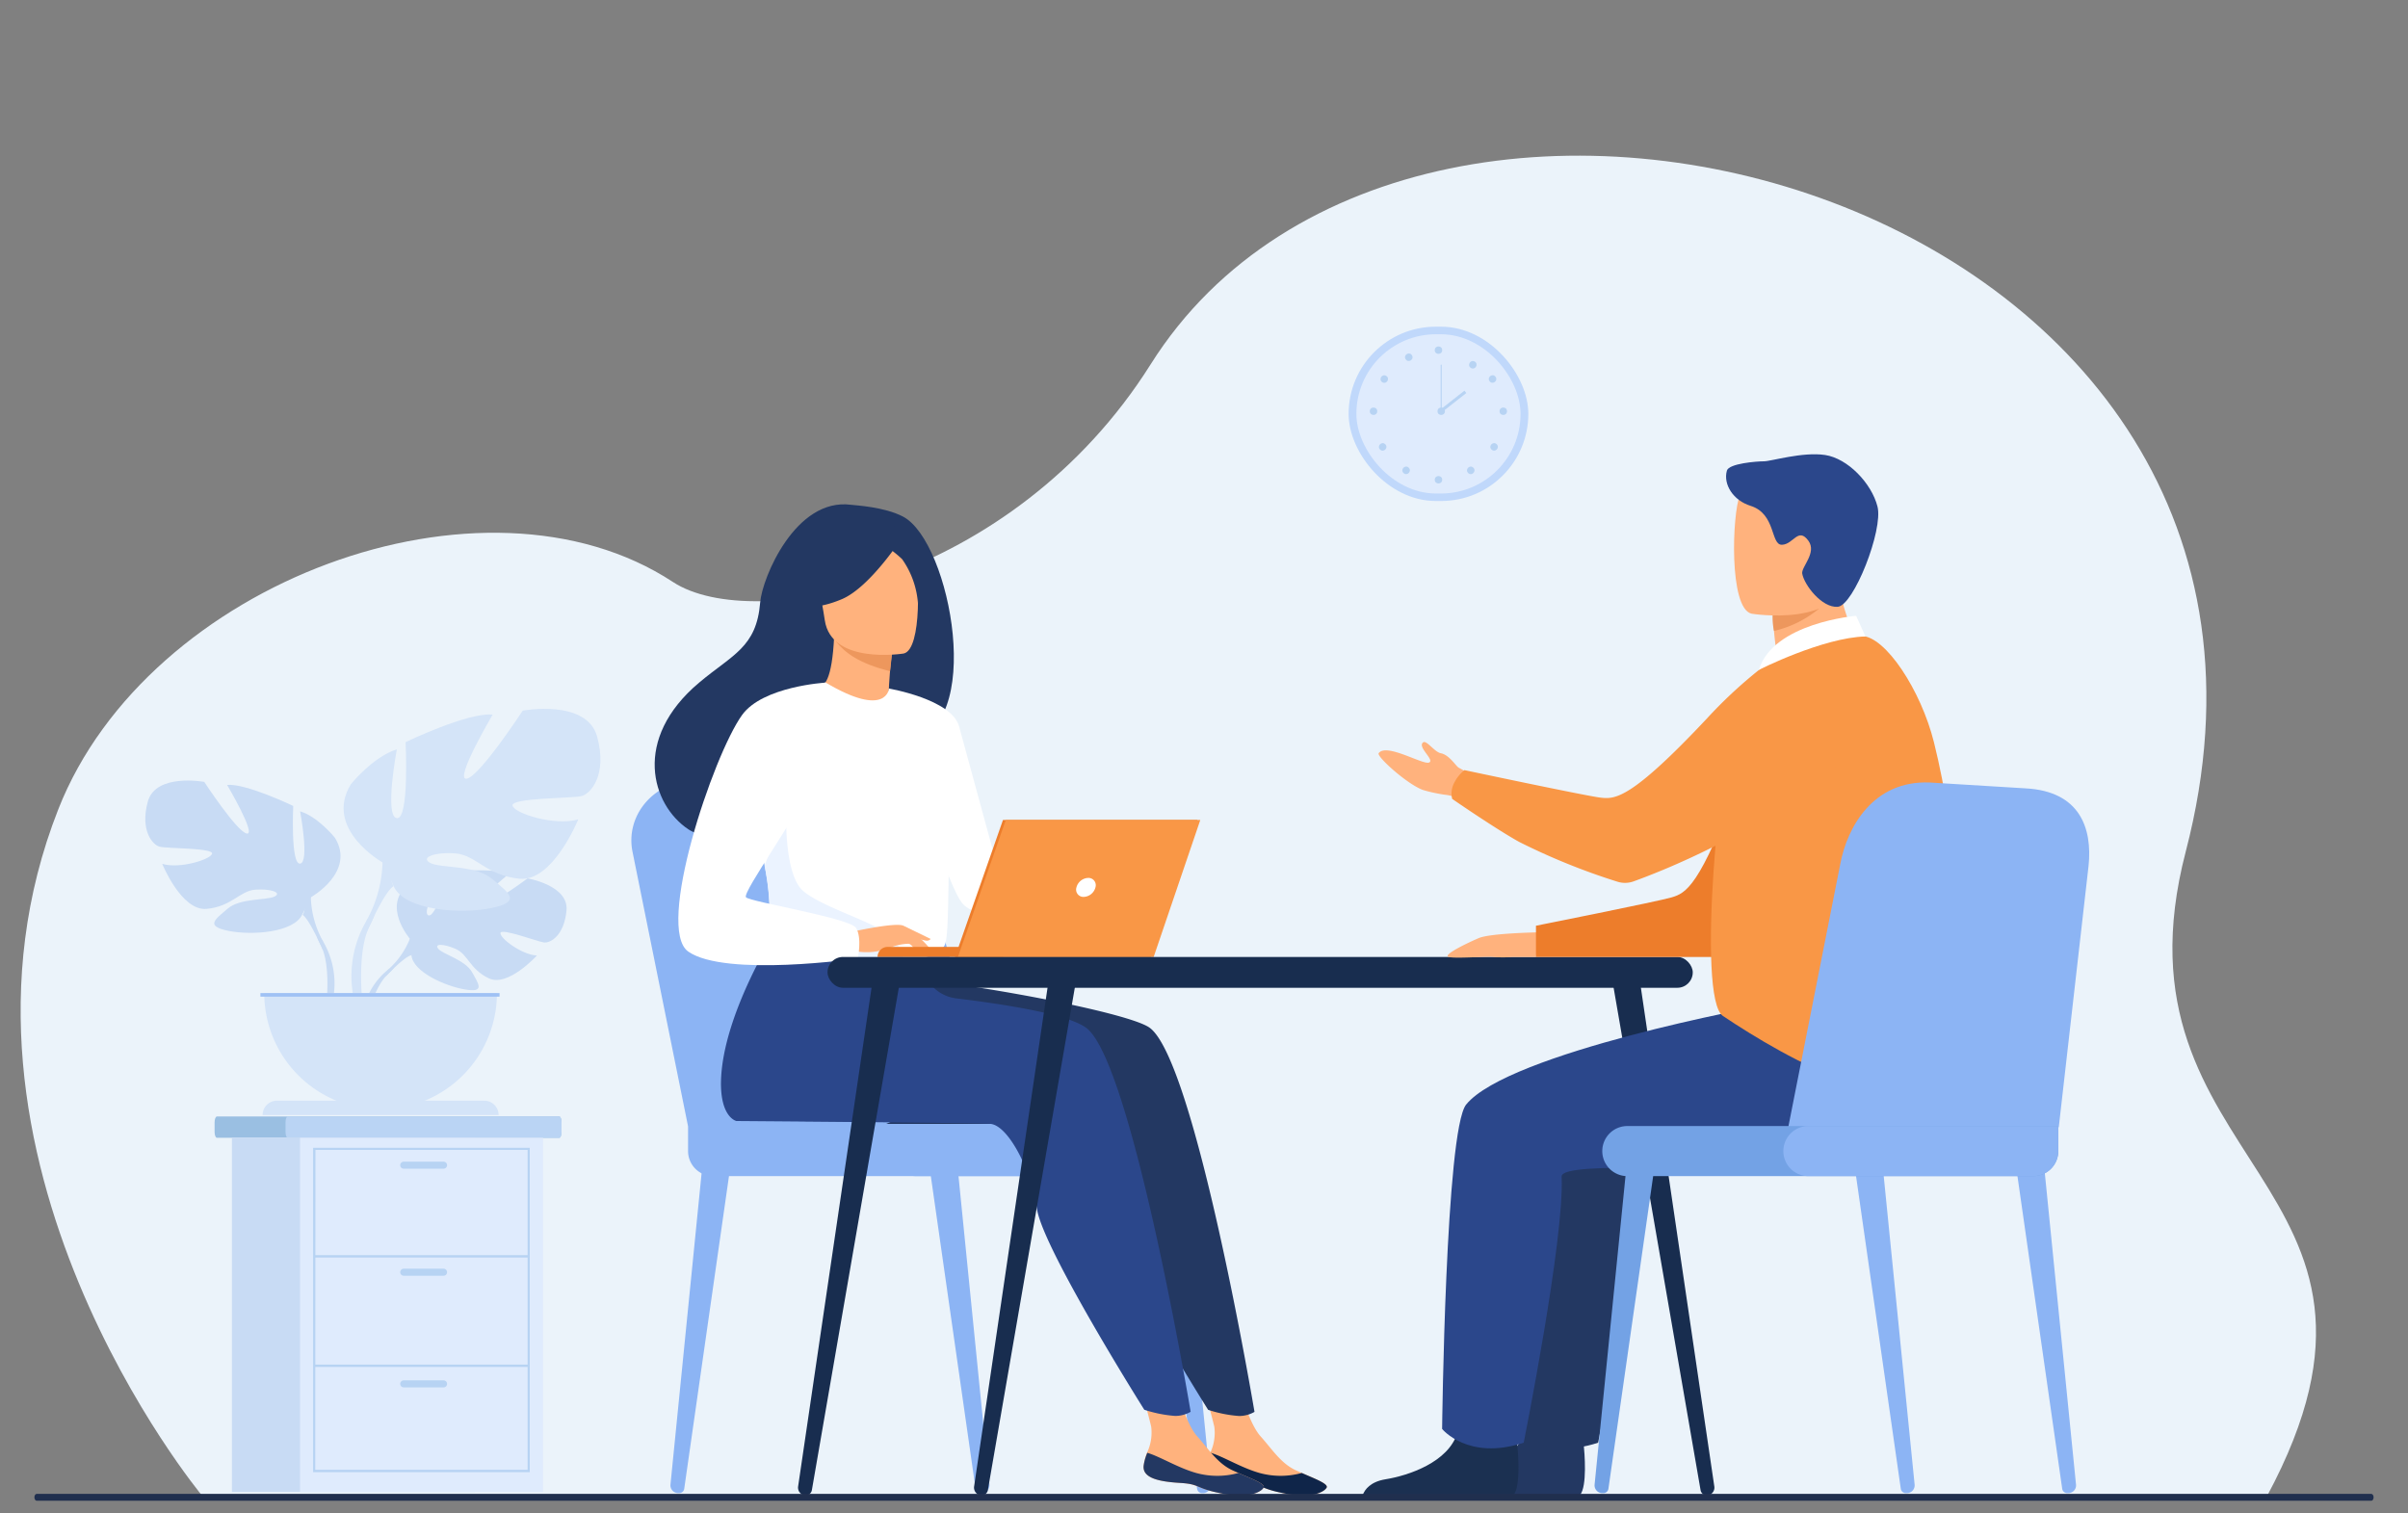 <svg id="Layer_1" data-name="Layer 1" xmlns="http://www.w3.org/2000/svg" viewBox="0 0 350 220"><rect x="0" y="0" width="350" height="220" fill="#808080" stroke="none"/><defs><style>.cls-1{fill:#ebf3fa;}.cls-2{fill:#c8dbf4;}.cls-3{fill:#d4e4f8;}.cls-4{fill:#9fc1f4;}.cls-5{fill:#8cb4f4;}.cls-6{fill:#9abfe2;}.cls-7{fill:#bad4f4;}.cls-8{fill:#dfebfd;}.cls-9{fill:#b7d3f3;}.cls-10{fill:#c0d8fb;}.cls-11{fill:#233862;}.cls-12{fill:#ffb27d;}.cls-13{fill:#0f2549;}.cls-14{fill:#2b478b;}.cls-15{fill:#ed975d;}.cls-16{fill:#fff;}.cls-17{fill:#ebf3ff;}.cls-18{fill:#ed7d2b;}.cls-19{fill:#f99746;}.cls-20{fill:#182d4f;}.cls-21{fill:#1b3051;}.cls-22{fill:#73a2e5;}.cls-23{fill:#202f4e;}</style></defs><title>Artwork</title><path class="cls-1" d="M29.36,217.4s-40.82-49.18-20.87-99.8c13-33,61.79-51.08,89.32-33,11.73,7.7,49.35.26,69.43-31.63,39-62,175.26-24.33,150.46,70.8-12,46,36.53,47.71,11.8,93.73Z"/><path class="cls-2" d="M59.58,136.47s-4.12-4.8-.25-7.85c0,0,2.82-1.71,5.12-1.57,0,0-3.26,5.47-2.21,6s3.19-6.35,3.19-6.35,6.42-.62,8.49.37c0,0-5.49,4.49-4.33,4.76s7.09-4.14,7.09-4.14,6,1,5.66,4.66S80,137.12,79.06,137s-6.2-2.12-6.32-1.38,3.07,3.17,5.3,3.28c0,0-4.21,4.65-7,3.31s-3-3.47-4.79-4.26-3.24-.8-2.52,0,3.88,1.6,4.88,3.37,1.89,3-1,2.52-7.61-2.56-7.81-5Z"/><path class="cls-2" d="M79.4,132.45s-16.23-.63-19.82,4A11.74,11.74,0,0,1,56.35,141L56,142s2.81-3,3.82-3.15C59.79,138.89,58.22,133.14,79.4,132.45Z"/><path class="cls-2" d="M56.35,141a10.19,10.19,0,0,0-3.73,7.18l.63.06s1.11-4.76,3.12-6.62S56.35,141,56.35,141Z"/><path class="cls-2" d="M45.19,130.43s6.55-3.67,3.49-8.65c0,0-2.45-3.06-5.06-3.84,0,0,1.4,7.42,0,7.6s-1-8.38-1-8.38-6.9-3.32-9.61-3.06c0,0,4.28,7.25,2.88,7.07s-6.2-7.51-6.2-7.51-7.07-1.31-8.21,2.88.7,6.29,1.75,6.55,7.77.17,7.6,1-4.72,2.27-7.25,1.48c0,0,2.79,6.9,6.46,6.55s4.8-2.62,7.07-2.79,3.93.44,2.79,1-5,.2-6.81,1.76-3.32,2.52.09,3.22,9.52.26,10.74-2.36Z"/><path class="cls-2" d="M24.75,117.85s18.34,5.94,20.43,12.58a13.93,13.93,0,0,0,1.75,6.37v1.31S45,133.66,44,133C44,133,48.07,127.28,24.75,117.85Z"/><path class="cls-2" d="M46.93,136.8a12.1,12.1,0,0,1,1.22,9.52l-.73-.2s.71-5.76-.77-8.65S46.93,136.8,46.93,136.8Z"/><path class="cls-3" d="M55.61,125.37S47,120.53,51,114c0,0,3.22-4,6.68-5.07,0,0-1.84,9.78,0,10s1.27-11.05,1.27-11.05,9.09-4.37,12.66-4c0,0-5.64,9.55-3.8,9.32s8.17-9.9,8.17-9.9,9.32-1.73,10.82,3.8-.92,8.29-2.3,8.63-10.25.23-10,1.38,6.22,3,9.55,2c0,0-3.68,9.09-8.52,8.63s-6.33-3.45-9.32-3.68-5.18.58-3.68,1.38,6.56.26,9,2.32,4.37,3.32-.12,4.24-12.55.35-14.16-3.11Z"/><path class="cls-3" d="M82.54,108.79s-24.17,7.83-26.94,16.58a18.36,18.36,0,0,1-2.3,8.4v1.73s2.53-5.87,3.91-6.68C57.22,128.82,51.81,121.22,82.54,108.79Z"/><path class="cls-3" d="M53.31,133.77a15.94,15.94,0,0,0-1.6,12.55l1-.26s-.93-7.59,1-11.41S53.31,133.77,53.31,133.77Z"/><path class="cls-3" d="M55.32,161.27a16.91,16.91,0,0,0,16.91-16.91H38.41A16.91,16.91,0,0,0,55.32,161.27Z"/><path class="cls-3" d="M40.26,160H70.38a2.09,2.09,0,0,1,2.09,2.09v0a0,0,0,0,1,0,0H38.17a0,0,0,0,1,0,0v0A2.09,2.09,0,0,1,40.26,160Z"/><rect class="cls-4" x="37.85" y="144.36" width="34.76" height="0.52"/><path class="cls-5" d="M142.58,217.05h.08a1.13,1.13,0,0,0,1.15-1.21l-4.56-45.53-4,.35,6.55,45.77A.74.74,0,0,0,142.58,217.05Z"/><path class="cls-5" d="M98.69,217.05H98.6a1.13,1.13,0,0,1-1.15-1.21L102,170.31l4,.35-6.55,45.77A.74.74,0,0,1,98.69,217.05Z"/><path class="cls-5" d="M174.74,217.05h.08a1.13,1.13,0,0,0,1.15-1.21l-4.56-45.53-4,.35L174,216.44A.74.74,0,0,0,174.74,217.05Z"/><path class="cls-5" d="M100,163.69l-8.09-40c-1-5.41,3.44-10.36,9.27-10.22l15.61.36a12.33,12.33,0,0,1,11.56,8.9l11.84,40.93Z"/><path class="cls-5" d="M104.94,163.69l-8.09-40c-1-5.41,3.44-10.36,9.27-10.22l15.61.36a12.33,12.33,0,0,1,11.56,8.9l11.84,40.93Z"/><path class="cls-5" d="M103.69,163.69h59a3.64,3.64,0,0,1,3.64,3.64V171a0,0,0,0,1,0,0H103.69a3.64,3.64,0,0,1-3.64-3.64v0A3.64,3.64,0,0,1,103.69,163.69Z" transform="translate(266.34 334.66) rotate(-180)"/><rect class="cls-5" x="129.46" y="163.69" width="42.99" height="7.29" rx="3.64" ry="3.64" transform="translate(301.91 334.66) rotate(-180)"/><path class="cls-6" d="M81.62,163.17v1.36c0,.48-.15.87-.34.87H31.53c-.19,0-.34-.39-.34-.87v-1.36c0-.48.15-.87.34-.87H81.28C81.47,162.3,81.62,162.69,81.62,163.17Z"/><path class="cls-7" d="M81.62,163.17v1.36c0,.48-.14.87-.31.87H41.81c-.17,0-.31-.39-.31-.87v-1.36c0-.48.14-.87.31-.87h39.5C81.48,162.3,81.62,162.69,81.62,163.17Z"/><rect class="cls-2" x="33.71" y="165.4" width="35.32" height="51.48"/><rect class="cls-8" x="43.61" y="165.4" width="35.32" height="51.48"/><path class="cls-9" d="M77,214H45.51V166.85H77Zm-31.18-.34H76.69v-46.5H45.85Z"/><rect class="cls-9" x="45.68" y="182.46" width="31.18" height="0.34"/><rect class="cls-9" x="45.68" y="198.37" width="31.18" height="0.34"/><path class="cls-9" d="M64.46,169.89H58.68a.51.51,0,0,1-.51-.51h0a.51.51,0,0,1,.51-.51h5.79a.51.51,0,0,1,.51.51h0A.51.51,0,0,1,64.46,169.89Z"/><path class="cls-9" d="M64.46,185.45H58.68a.51.51,0,0,1-.51-.51h0a.51.51,0,0,1,.51-.51h5.79a.51.51,0,0,1,.51.51h0A.51.51,0,0,1,64.46,185.45Z"/><path class="cls-9" d="M64.46,201.68H58.68a.51.51,0,0,1-.51-.51h0a.51.51,0,0,1,.51-.51h5.79a.51.51,0,0,1,.51.51h0A.51.51,0,0,1,64.46,201.68Z"/><rect class="cls-10" x="196.02" y="47.49" width="26.12" height="25.34" rx="12.67" ry="12.67"/><rect class="cls-8" x="197.15" y="48.59" width="23.86" height="23.15" rx="11.57" ry="11.57"/><circle class="cls-9" cx="209.08" cy="50.9" r="0.54"/><circle class="cls-9" cx="213.38" cy="51.93" r="0.54" transform="matrix(0.49, -0.87, 0.87, 0.49, 64.34, 213.22)"/><circle class="cls-9" cx="216.94" cy="55.09" r="0.54" transform="translate(4.77 126.38) rotate(-32.82)"/><circle class="cls-9" cx="218.5" cy="59.78" r="0.54"/><circle class="cls-9" cx="217.17" cy="64.96" r="0.54" transform="translate(17.67 172.59) rotate(-45)"/><circle class="cls-9" cx="213.77" cy="68.37" r="0.54" transform="translate(14.27 171.19) rotate(-45)"/><circle class="cls-9" cx="209.08" cy="69.74" r="0.54"/><circle class="cls-9" cx="204.77" cy="51.93" r="0.54" transform="translate(0.55 106) rotate(-29.06)"/><circle class="cls-9" cx="201.2" cy="55.09" r="0.54" transform="translate(45.83 194.3) rotate(-57.17)"/><circle class="cls-9" cx="199.64" cy="59.78" r="0.54"/><circle class="cls-9" cx="200.97" cy="64.96" r="0.54" transform="translate(12.93 161.14) rotate(-45)"/><circle class="cls-9" cx="204.37" cy="68.37" r="0.54" transform="translate(11.52 164.54) rotate(-45)"/><circle class="cls-9" cx="209.48" cy="59.78" r="0.54"/><rect class="cls-9" x="209.4" y="53.02" width="0.15" height="6.76"/><rect class="cls-9" x="208.92" y="58.14" width="4.56" height="0.44" transform="translate(9.03 142.87) rotate(-38.13)"/><path class="cls-11" d="M153.83,155.32a21.69,21.69,0,0,1-7.54,8.06H128.81S156.38,150.89,153.83,155.32Z"/><path class="cls-12" d="M175.39,213.08c-.19,1.83,2.36,2.31,5.32,2.49s2.06.78,6.11,1.55,5.69-.31,6-.86-1.61-1.26-3.61-2.14l-.76-.34c-2.25-1-3.5-3.06-5.24-5S180,201.3,180,201.3l-5.5-1.24s1.49,5.15,2,7.35a6.79,6.79,0,0,1-.61,3.82A7.21,7.21,0,0,0,175.39,213.08Z"/><path class="cls-13" d="M180.71,215.57c3,.18,2.06.78,6.11,1.55s5.69-.31,6-.86-1.61-1.26-3.61-2.14l0,0a11.55,11.55,0,0,1-6.14,0c-2.68-.76-5.25-2.39-7.1-2.93a7.21,7.21,0,0,0-.53,1.85C175.2,214.91,177.75,215.39,180.71,215.57Z"/><path class="cls-11" d="M167.06,149.37c-3-2.08-22.53-5.78-32.52-6.85l-11-9.58s-9.4,13.92-9.47,24.57c0,5,2.25,5.46,2.25,5.46s35.39.26,36.95.42c2.54.26,5.89,6.59,6.73,12.35s15.6,29.2,15.6,29.2a18.51,18.51,0,0,0,4.5.9,4.5,4.5,0,0,0,2.24-.6S173.73,154.06,167.06,149.37Z"/><path class="cls-12" d="M166.23,213.08c-.19,1.83,2.36,2.31,5.32,2.49s2.06.78,6.11,1.55,5.69-.31,6-.86S182,215,180,214.12l-.76-.34c-2.25-1-3.5-3.06-5.24-5s-3.18-7.52-3.18-7.52l-5.5-1.24s1.49,5.15,2,7.35a6.79,6.79,0,0,1-.61,3.82A7.21,7.21,0,0,0,166.23,213.08Z"/><path class="cls-11" d="M171.55,215.57c3,.18,2.06.78,6.11,1.55s5.69-.31,6-.86S182,215,180,214.12l0,0a11.55,11.55,0,0,1-6.14,0c-2.68-.76-5.25-2.39-7.1-2.93a7.21,7.21,0,0,0-.53,1.85C166,214.91,168.6,215.39,171.55,215.57Z"/><path class="cls-14" d="M157.82,149.37c-2.57-1.81-10.3-3.2-18.84-4.24a5.74,5.74,0,0,1-4.87-4.31h0l-19.85-7.89s-9.4,13.92-9.47,24.57c0,5,2.25,5.46,2.25,5.46s35.39.26,36.95.42c2.54.26,5.89,6.59,6.73,12.35s15.6,29.2,15.6,29.2a18.51,18.51,0,0,0,4.5.9,4.5,4.5,0,0,0,2.24-.6S164.49,154.06,157.82,149.37Z"/><path class="cls-11" d="M131.26,75.1c-2.73-1.43-6.88-1.63-7.55-1.72C115.63,72.3,110.78,84,110.49,87.58c-.53,6.55-4,7.55-8.87,11.65-9.78,8.22-6.91,17.78-1.56,21.33,3.21,2.13,8.86,0,8.86,0s15.46-8.6,23-12.78C143.34,106.16,138.21,78.75,131.26,75.1Z"/><path class="cls-12" d="M129.57,103.75s-3.59,1.66-6.2.8c-2.46-.81-4.62-4.51-4.59-4.52,1.07-.15,2.15-1.21,2.46-7.45l.47.12,7.95,2s-.31,2.52-.44,4.9C129.1,101.61,129.13,103.51,129.57,103.75Z"/><path class="cls-15" d="M129.66,94.71s0,.52-.3,2.86c-4.49-1.13-6.48-2.62-7.87-4.33Z"/><path class="cls-12" d="M131.35,95s-10.51,1.71-11.47-4.85-3-10.76,3.7-12.13,8.34.94,9.2,3.05S134.06,94.41,131.35,95Z"/><path class="cls-11" d="M131.36,77.78s-4.77,7.53-9,9.32S116,88,116,88a17.94,17.94,0,0,0,2.44-6.88,3.23,3.23,0,0,1,2-2.6C123.47,77.27,129.39,75.34,131.36,77.78Z"/><path class="cls-11" d="M127.17,78.5a16.64,16.64,0,0,1,3.95,2.78,12.77,12.77,0,0,1,2.3,6.4s1.38-7.57-1.49-10.18C128.88,74.74,127.17,78.5,127.17,78.5Z"/><path class="cls-16" d="M138,119.77c-.32,21.36-.09,16.9-2.42,18.92-.56.49-2.15.78-4.23.92-6.55.43-18.06-.64-18.5-1.85-1.51-4.19-.44-5.49-1.7-11.9-.13-.68-.29-1.42-.48-2.22-1.05-4.4-2.07-5.9,1.65-13,3.38-6.41,7.36-11.62,7.67-11.43,8.92,5.3,9.23.86,9.23.86S138.14,109.36,138,119.77Z"/><path class="cls-16" d="M129.19,100.09s9.13,1.55,10.21,5.5l7.42,27.19s-4.67.84-6.82-1.32-7.5-20-7.5-20Z"/><path class="cls-17" d="M131.33,139.61c-6.55.43-18.06-.64-18.5-1.85-1.51-4.19-.44-5.49-1.7-11.9l3.16-8.9s-.52,9.91,2.4,12.51,12,5,13.38,7.21A8,8,0,0,1,131.33,139.61Z"/><path class="cls-12" d="M123.82,135.45s6.46-1.44,7.5-.87a15.18,15.18,0,0,1,3.91,3.39c.32.73-2.32-.55-3.18-.78a7.65,7.65,0,0,0-2.74.6,9.12,9.12,0,0,1-4.92.49Z"/><path class="cls-16" d="M120,99.23s-9.15.53-12.15,4.72c-4.23,5.9-12.62,31-7.81,34.38,5.41,3.77,24.64,1,24.64,1s.64-3-.25-4.44-15.35-3.78-16-4.45,8.34-13,8.34-15S120,99.23,120,99.23Z"/><path class="cls-12" d="M131.64,136.38a12.5,12.5,0,0,0,1.8,2,1.32,1.32,0,0,0,.73.16l-.91-1.64Z"/><path class="cls-12" d="M131.33,134.58l3.94,1.91a.7.7,0,0,1-.65.25,9.38,9.38,0,0,1-1.71-.47Z"/><path class="cls-18" d="M145.83,139.11H127.55a1.46,1.46,0,0,1,1.46-1.46h16.83Z"/><polygon class="cls-18" points="145.78 119.2 174.04 119.2 167.26 139.12 138.81 139.12 145.78 119.2"/><polygon class="cls-19" points="174.46 119.2 167.68 139.12 139.23 139.12 146.19 119.2 174.46 119.2"/><path class="cls-16" d="M159.22,129a1.84,1.84,0,0,1-1.7,1.38,1.06,1.06,0,0,1-1.06-1.38,1.84,1.84,0,0,1,1.7-1.38A1.06,1.06,0,0,1,159.22,129Z"/><rect class="cls-20" x="120.28" y="139.11" width="125.76" height="4.48" rx="2.24" ry="2.24"/><path class="cls-20" d="M248.13,217.38h.05a1.14,1.14,0,0,0,1-1.26l-11-74.72-4,.12,13,75.12A.93.93,0,0,0,248.13,217.38Z"/><path class="cls-20" d="M117.08,217.38H117a1.14,1.14,0,0,1-1-1.26l11-74.72,4,.12-13,75.12A.93.93,0,0,1,117.08,217.38Z"/><path class="cls-20" d="M142.63,217.38h-.05a1.14,1.14,0,0,1-1-1.26l11-74.72,4,.12-13,75.12A.93.93,0,0,1,142.63,217.38Z"/><path class="cls-11" d="M207.76,217.32h21.9c1.05-1.29.67-6,.51-7.58,0-.31-.06-.49-.06-.49s-7.48-6-8.51-1.4c0,.14-.07.28-.11.42-1.29,4.28-7.1,6.23-10.45,6.77C208.86,215.4,208.05,216.53,207.76,217.32Z"/><path class="cls-11" d="M267.52,146.15c-.79,0-37.52,6.9-43.6,14.42-3,3.76-3.49,47.15-3.49,47.15s3.75,4.66,11.86,2c0,0,5.95-29.69,5.51-38.69-.12-2.49,25.1-.36,29.71-1.55s15.89-11.23,13.41-16.13S267.52,146.15,267.52,146.15Z"/><path class="cls-12" d="M224.09,135.52s-7.41.1-9.16.85-5.31,2.47-4.36,2.74,5.49-.11,6.47,0a16.54,16.54,0,0,0,2.79,0h3.4Z"/><path class="cls-12" d="M215.42,117.74a13.54,13.54,0,0,0-5-2.16,21.56,21.56,0,0,1-3.58-.74c-2.26-.8-6.79-4.87-6.45-5.35,1.1-1.53,6.39,1.71,7.31,1.36s-1.77-2.27-.84-2.94c.49-.35,1.64,1.41,2.57,1.59,1.27.24,2.26,2,2.64,2.12a29.64,29.64,0,0,1,4,2.6Z"/><path class="cls-18" d="M263.87,96.67s-5.64,1.75-11.2,17S245,129.84,243,130.44s-19.75,4.13-19.75,4.13v4.54h27.32s10.24-9.74,13.31-16.3S263.87,96.67,263.87,96.67Z"/><path class="cls-21" d="M198.07,217.32H220c1.05-1.29.67-6,.51-7.58,0-.31-.06-.49-.06-.49s-7.48-6-8.51-1.4c0,.14-.07.28-.11.42-1.29,4.28-7.1,6.23-10.45,6.77C199.18,215.4,198.37,216.53,198.07,217.32Z"/><path class="cls-14" d="M256.7,146.15c-.79,0-37.52,6.9-43.6,14.42-3,3.76-3.49,47.15-3.49,47.15s3.76,4.66,11.86,2c0,0,5.95-29.69,5.51-38.69-.12-2.49,25.1-.36,29.71-1.55s15.89-11.23,13.41-16.13S256.7,146.15,256.7,146.15Z"/><path class="cls-12" d="M259,101.51a35.65,35.65,0,0,0,7.81-1.7c3-1,5.41-2.39,3.85-5.13-1.43-2.52-3.75-8.15-3.6-12.82l-5.57,4.49-3.78,3a45.35,45.35,0,0,0,.43,4.95q.11.86.27,1.86a1.35,1.35,0,0,1-.62,1.36l-.09.05A2.11,2.11,0,0,0,259,101.51Z"/><path class="cls-15" d="M257.71,88.66a9.2,9.2,0,0,0,.14,3.06,15.82,15.82,0,0,0,6.53-3.24c-1.72-.47-2.34-2.33-3.62-2.15Z"/><path class="cls-12" d="M254.59,89.21s13,2.16,14.19-5.94,3.71-13.28-4.52-15S254,69.4,252.89,72,251.25,88.44,254.59,89.21Z"/><path class="cls-14" d="M251,68.42c-.56,2,.93,4.33,3.44,5.11,3.72,1.16,2.89,5.72,4.57,5.66s2.35-2.62,3.84-.58c1.27,1.74-1.06,3.81-.9,4.77.28,1.64,2.85,5,5.16,4.83s6.65-11.18,5.78-14.58-4.33-7-7.62-7.49-7.84.92-8.89.92S251.28,67.37,251,68.42Z"/><path class="cls-19" d="M281.1,107.91c-1.88-7.55-7.06-15.47-10.56-15.46-6,0-14.56,1.59-18,10.14-2.55,6.3-6,42.52-2.11,45.1,8.8,5.89,29.19,17.91,32.81,5.65C286.54,142.1,284.36,121,281.1,107.91Z"/><path class="cls-19" d="M266.6,100.4a7.07,7.07,0,0,0-10.95-3,66.91,66.91,0,0,0-7.51,7c-11.14,11.87-13.41,11.79-15.5,11.55s-19.78-4-19.78-4a5.35,5.35,0,0,0-1.44,1.75,3.29,3.29,0,0,0-.35,2.42c-.69-.45,6.27,4.35,9.73,6.26A95.2,95.2,0,0,0,235,128.14a3.67,3.67,0,0,0,2.39,0c4.08-1.47,17.76-6.82,28.91-16.11C269.26,109.55,268.18,104.51,266.6,100.4Z"/><path class="cls-16" d="M271.14,92.52l-1.35-3s-12.1,1-14.14,7.87C255.66,97.35,265,92.67,271.14,92.52Z"/><path class="cls-5" d="M300.52,217.05h.08a1.13,1.13,0,0,0,1.15-1.21l-4.56-45.53-4,.35,6.55,45.77A.74.74,0,0,0,300.52,217.05Z"/><path class="cls-5" d="M277.06,217.05h.08a1.13,1.13,0,0,0,1.15-1.21l-4.56-45.53-4,.35,6.55,45.77A.74.74,0,0,0,277.06,217.05Z"/><path class="cls-22" d="M233,217.05h-.08a1.13,1.13,0,0,1-1.15-1.21l4.56-45.53,4,.35-6.55,45.77A.74.74,0,0,1,233,217.05Z"/><path class="cls-5" d="M299.24,163.86l4.33-38c.57-5.48-1.27-10.85-9.17-11.26l-13.91-.85c-8.25-.34-12,6.52-13,11.8l-8.26,41.8Z"/><path class="cls-22" d="M236.56,163.69h62.61a0,0,0,0,1,0,0v3.64a3.64,3.64,0,0,1-3.64,3.64h-59a3.64,3.64,0,0,1-3.64-3.64v0A3.64,3.64,0,0,1,236.56,163.69Z"/><path class="cls-5" d="M262.85,163.69h36.32a0,0,0,0,1,0,0v3.64a3.64,3.64,0,0,1-3.64,3.64H262.85a3.64,3.64,0,0,1-3.64-3.64v0a3.64,3.64,0,0,1,3.64-3.64Z"/><path class="cls-23" d="M344.67,218.16H5.33c-.18,0-.33-.23-.33-.5H5c0-.28.15-.5.33-.5H344.67c.18,0,.33.23.33.5h0C345,217.94,344.85,218.16,344.67,218.16Z"/></svg>